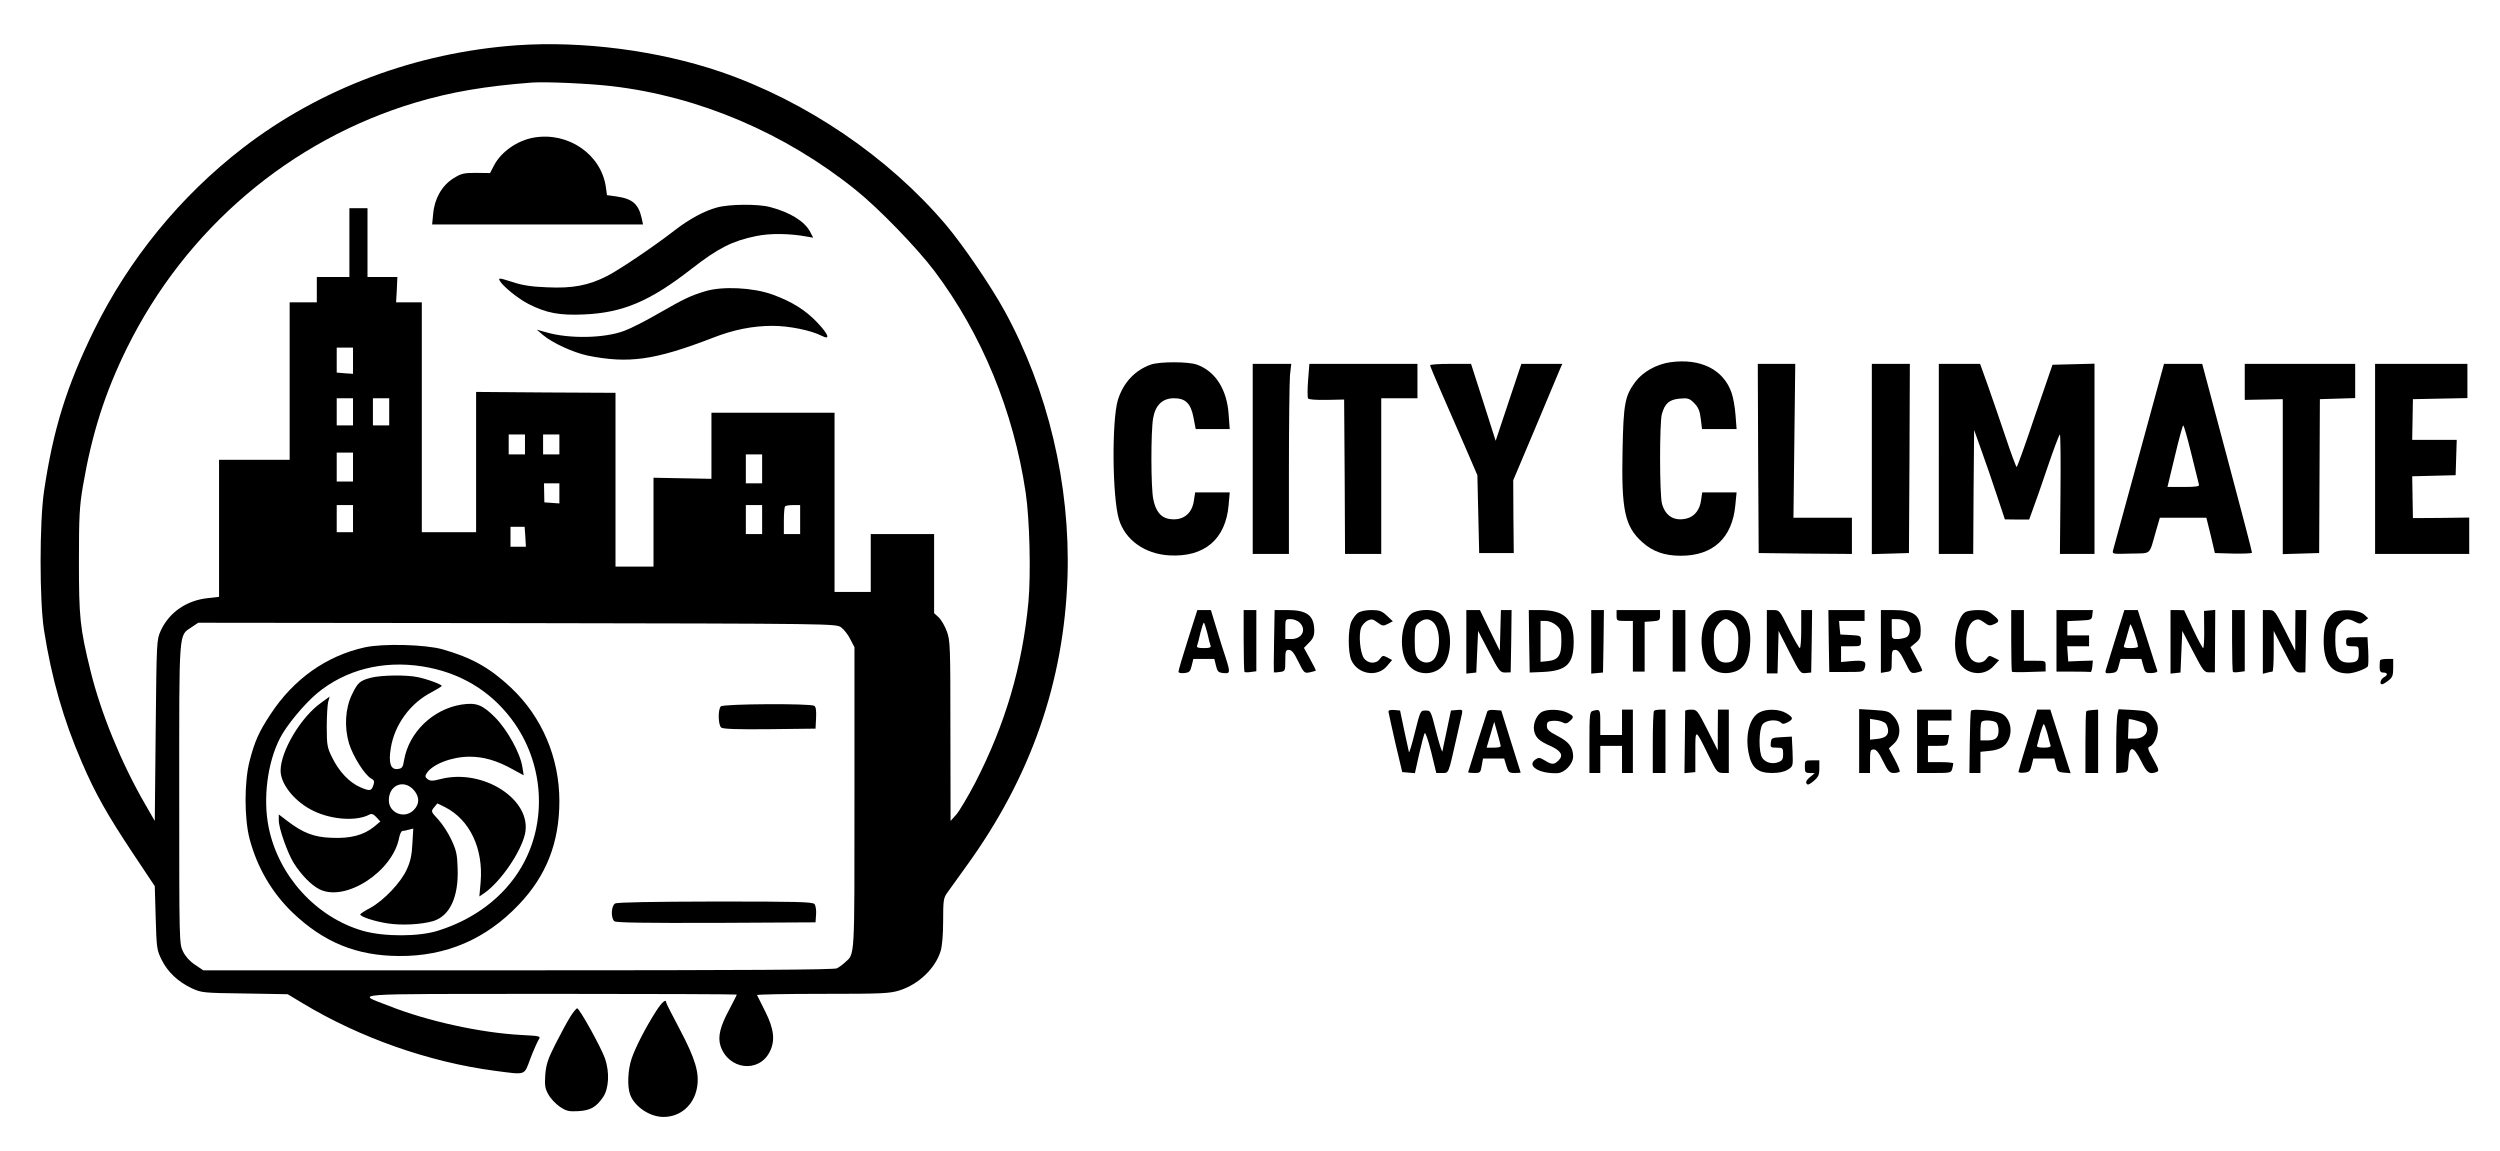 <?xml version="1.0" standalone="no"?>
<!DOCTYPE svg PUBLIC "-//W3C//DTD SVG 20010904//EN"
 "http://www.w3.org/TR/2001/REC-SVG-20010904/DTD/svg10.dtd">
<svg version="1.0" xmlns="http://www.w3.org/2000/svg"
 width="1381pt" height="636pt" viewBox="0 0 1381 636"
 preserveAspectRatio="xMidYMid meet">

<g transform="translate(0,636) scale(0.1,-0.1)"
fill="#000000" stroke="none">
<path d="M2856 6110 c-559 -40 -1088 -239 -1514 -567 -346 -267 -630 -615
-823 -1008 -151 -309 -225 -545 -276 -890 -25 -172 -25 -604 0 -765 42 -268
108 -498 210 -733 75 -174 140 -288 282 -502 l120 -180 5 -175 c5 -166 6 -178
33 -232 33 -67 90 -121 166 -157 55 -25 61 -26 293 -29 l237 -4 83 -50 c317
-191 698 -325 1061 -373 177 -23 161 -28 197 68 17 45 38 91 45 103 13 21 12
21 -98 27 -223 12 -518 77 -727 160 -183 72 -265 66 888 67 567 0 1032 -2
1032 -4 0 -3 -18 -37 -39 -78 -53 -97 -67 -155 -51 -205 43 -132 212 -153 272
-33 31 61 24 125 -24 221 -23 46 -44 87 -46 92 -2 4 161 7 361 7 331 0 371 2
426 19 105 33 198 122 227 217 9 30 14 93 14 169 0 111 2 125 23 154 12 17 60
84 107 149 354 489 538 1015 557 1597 16 508 -108 1031 -349 1470 -75 136
-226 358 -321 471 -317 375 -774 686 -1248 848 -344 117 -762 171 -1123 146z
m524 -226 c481 -56 957 -259 1348 -574 125 -100 337 -319 433 -446 262 -348
438 -775 505 -1226 22 -149 29 -449 15 -604 -34 -356 -127 -673 -294 -998 -40
-76 -86 -154 -104 -175 l-32 -36 -1 497 c0 473 -1 500 -20 551 -11 30 -31 64
-45 77 l-25 23 0 219 0 218 -175 0 -175 0 0 -160 0 -160 -100 0 -100 0 0 495
0 495 -340 0 -340 0 0 -182 0 -183 -160 3 -160 3 0 -246 0 -245 -105 0 -105 0
0 480 0 480 -385 2 -385 3 0 -387 0 -388 -150 0 -150 0 0 635 0 635 -71 0 -71
0 4 70 3 70 -82 0 -83 0 0 190 0 190 -50 0 -50 0 0 -190 0 -190 -90 0 -90 0 0
-70 0 -70 -75 0 -75 0 0 -435 0 -435 -195 0 -195 0 0 -379 0 -378 -61 -7
c-118 -12 -215 -79 -261 -180 -23 -51 -23 -55 -28 -551 l-5 -500 -53 92 c-133
230 -244 503 -301 733 -60 244 -65 300 -65 610 0 250 3 301 22 415 50 291 122
516 242 760 325 660 903 1152 1597 1359 195 58 382 90 643 110 78 5 310 -5
440 -20z m-1430 -1517 l0 -72 -45 3 -45 4 0 69 0 69 45 0 45 0 0 -73z m0 -282
l0 -75 -45 0 -45 0 0 75 0 75 45 0 45 0 0 -75z m200 0 l0 -75 -45 0 -45 0 0
75 0 75 45 0 45 0 0 -75z m750 -180 l0 -55 -45 0 -45 0 0 55 0 55 45 0 45 0 0
-55z m190 0 l0 -55 -45 0 -45 0 0 55 0 55 45 0 45 0 0 -55z m-1140 -125 l0
-80 -45 0 -45 0 0 80 0 80 45 0 45 0 0 -80z m2260 -10 l0 -80 -45 0 -45 0 0
80 0 80 45 0 45 0 0 -80z m-1120 -136 l0 -55 -41 3 -42 3 -1 53 -1 52 43 0 42
0 0 -56z m-1140 -139 l0 -75 -45 0 -45 0 0 75 0 75 45 0 45 0 0 -75z m2260 -5
l0 -80 -45 0 -45 0 0 80 0 80 45 0 45 0 0 -80z m210 0 l0 -80 -45 0 -45 0 0
73 c0 41 3 77 7 80 3 4 24 7 45 7 l38 0 0 -80z m-1518 -95 l3 -55 -42 0 -43 0
0 55 0 55 39 0 39 0 4 -55z m1745 -501 c15 -11 38 -40 50 -65 l23 -44 0 -833
c0 -898 3 -859 -52 -908 -12 -12 -33 -27 -45 -33 -16 -8 -492 -11 -1761 -11
l-1739 0 -46 31 c-29 19 -53 46 -66 73 -21 42 -21 54 -21 870 0 923 -4 872 69
922 l36 24 1762 -2 c1759 -3 1762 -3 1790 -24z"/>
<path d="M2949 5600 c-91 -16 -179 -77 -219 -152 l-23 -44 -77 1 c-68 0 -82
-3 -125 -30 -63 -39 -105 -112 -112 -195 l-6 -60 582 0 583 0 -7 33 c-18 81
-51 109 -141 122 l-51 7 -6 43 c-25 182 -208 308 -398 275z"/>
<path d="M3961 5214 c-70 -19 -150 -62 -231 -124 -121 -94 -306 -218 -375
-254 -103 -53 -193 -70 -334 -63 -85 3 -136 11 -193 30 -69 22 -76 23 -68 7
17 -31 103 -101 161 -130 97 -49 169 -63 304 -57 215 9 366 73 595 252 148
115 225 154 357 181 75 16 185 15 281 -3 l34 -6 -16 31 c-30 59 -111 109 -221
138 -65 18 -225 17 -294 -2z"/>
<path d="M3895 4751 c-84 -26 -113 -40 -255 -121 -69 -40 -154 -84 -190 -97
-110 -42 -306 -46 -435 -8 l-50 14 35 -30 c52 -44 167 -96 245 -113 227 -46
371 -26 690 97 117 46 223 67 333 67 91 0 213 -25 271 -55 49 -25 40 5 -23 72
-65 69 -139 116 -249 156 -108 39 -277 47 -372 18z"/>
<path d="M2015 2784 c-213 -47 -394 -176 -521 -370 -64 -97 -87 -149 -115
-257 -30 -115 -30 -318 0 -432 42 -158 123 -296 237 -406 173 -165 354 -239
589 -240 259 -2 480 93 661 284 152 159 224 343 224 572 0 239 -96 465 -267
626 -117 110 -217 166 -378 212 -95 27 -330 33 -430 11z m317 -105 c204 -32
373 -131 494 -292 180 -239 201 -568 53 -819 -96 -163 -258 -286 -459 -349
-106 -34 -299 -34 -415 -1 -258 74 -467 303 -521 572 -32 158 -7 356 62 491
34 69 135 190 204 248 157 131 364 184 582 150z"/>
<path d="M2048 2616 c-60 -16 -72 -27 -103 -91 -38 -77 -44 -181 -17 -272 22
-71 87 -175 123 -194 15 -7 18 -16 13 -32 -11 -37 -20 -39 -73 -16 -61 26
-119 87 -158 168 -25 51 -28 66 -28 166 0 61 4 123 8 138 l8 29 -47 -34 c-112
-79 -224 -268 -224 -375 0 -77 82 -176 185 -224 101 -48 236 -56 305 -19 13 7
23 3 39 -14 l22 -24 -36 -30 c-56 -45 -129 -65 -233 -60 -97 3 -159 27 -246
94 l-46 35 0 -33 c0 -44 49 -182 83 -236 42 -66 96 -121 141 -144 143 -73 406
97 441 285 4 20 12 37 19 37 6 0 22 3 35 7 l24 6 -5 -84 c-3 -63 -11 -99 -31
-142 -33 -73 -128 -172 -201 -212 -31 -16 -56 -33 -56 -36 0 -13 80 -39 152
-50 77 -12 187 -6 251 13 92 28 141 134 135 291 -2 78 -8 102 -35 159 -17 37
-50 87 -72 111 -41 44 -41 45 -23 67 l18 22 43 -21 c137 -70 212 -230 196
-415 l-7 -78 31 21 c89 64 198 224 221 324 42 188 -231 365 -468 303 -43 -11
-55 -11 -70 0 -13 10 -15 17 -6 31 31 51 139 93 239 93 77 0 151 -22 234 -68
l64 -35 -7 44 c-11 77 -83 207 -151 276 -71 71 -104 83 -185 71 -159 -25 -292
-154 -318 -308 -6 -39 -11 -45 -35 -48 -39 -5 -52 33 -38 117 21 128 107 246
223 306 32 17 58 33 58 36 0 8 -74 36 -130 48 -61 14 -205 12 -262 -3z m233
-615 c37 -38 39 -82 4 -116 -49 -50 -135 -18 -137 52 -2 82 76 120 133 64z"/>
<path d="M3982 2458 c-17 -17 -15 -103 2 -117 9 -8 88 -11 267 -9 l254 3 3 59
c2 41 -1 62 -10 67 -22 14 -502 11 -516 -3z"/>
<path d="M3398 1369 c-22 -12 -25 -81 -4 -98 9 -8 165 -10 562 -9 l549 3 3 43
c2 24 -2 50 -9 58 -10 12 -95 14 -548 14 -345 -1 -542 -4 -553 -11z"/>
<path d="M9227 4359 c-77 -11 -152 -53 -194 -109 -57 -78 -65 -119 -70 -377
-7 -330 12 -421 109 -508 58 -52 123 -75 213 -75 178 0 284 98 301 279 l7 71
-95 0 -95 0 -6 -42 c-7 -54 -36 -91 -79 -102 -68 -17 -118 12 -137 81 -14 49
-14 446 -1 495 17 60 40 80 98 86 46 4 54 2 81 -25 22 -23 31 -42 36 -86 l7
-57 96 0 95 0 -6 78 c-3 42 -13 98 -22 123 -45 128 -171 191 -338 168z"/>
<path d="M6357 4346 c-89 -32 -152 -100 -182 -196 -34 -115 -31 -536 6 -659
34 -113 142 -191 278 -199 194 -11 312 89 328 279 l6 69 -95 0 -96 0 -7 -46
c-11 -76 -65 -114 -140 -100 -43 8 -71 43 -84 107 -14 63 -14 378 -1 450 13
72 52 109 115 109 64 0 93 -28 108 -107 l12 -63 94 0 94 0 -6 81 c-9 138 -74
239 -176 275 -47 17 -206 17 -254 0z"/>
<path d="M6920 3825 l0 -525 100 0 100 0 0 464 c0 254 3 491 6 525 l7 61 -107
0 -106 0 0 -525z"/>
<path d="M7226 4260 c-4 -50 -4 -95 0 -101 3 -6 45 -9 102 -8 l97 2 3 -427 2
-426 100 0 100 0 0 430 0 430 100 0 100 0 0 95 0 95 -299 0 -298 0 -7 -90z"/>
<path d="M7900 4342 c0 -4 27 -70 61 -147 34 -77 92 -212 131 -300 l69 -160 5
-215 5 -215 95 0 96 0 -2 201 -1 201 122 289 c67 159 128 304 135 322 l14 32
-113 0 -113 0 -71 -212 -71 -213 -68 213 -68 212 -113 0 c-62 0 -113 -3 -113
-8z"/>
<path d="M9712 3828 l3 -523 258 -3 257 -2 0 100 0 100 -161 0 -162 0 5 425 5
425 -103 0 -104 0 2 -522z"/>
<path d="M10340 3825 l0 -526 103 3 102 3 3 523 2 522 -105 0 -105 0 0 -525z"/>
<path d="M10710 3825 l0 -525 95 0 95 0 2 343 3 342 41 -115 c23 -63 61 -174
85 -247 l44 -132 67 -1 67 0 21 58 c12 31 49 137 82 235 33 97 63 177 67 177
3 0 5 -148 3 -330 l-3 -330 95 0 96 0 0 525 0 526 -116 -3 -116 -3 -97 -282
c-52 -156 -98 -283 -101 -283 -3 0 -31 75 -62 168 -31 92 -75 220 -98 285
l-42 117 -114 0 -114 0 0 -525z"/>
<path d="M11817 3848 c-76 -277 -140 -513 -144 -526 -6 -23 -5 -23 97 -20 118
3 100 -13 140 126 l21 72 128 0 129 0 24 -97 23 -98 103 -3 c56 -1 102 1 102
5 1 4 -61 241 -137 525 l-138 518 -105 0 -106 0 -137 -502z m288 5 c21 -87 40
-164 42 -170 4 -10 -17 -13 -84 -13 l-90 0 41 170 c22 94 43 170 46 170 4 0
24 -71 45 -157z"/>
<path d="M12400 4251 l0 -100 105 2 105 2 0 -428 0 -428 100 3 101 3 2 425 2
425 98 3 97 3 0 94 0 95 -305 0 -305 0 0 -99z"/>
<path d="M13120 3825 l0 -525 260 0 260 0 0 100 0 101 -156 -2 -155 -1 -2 116
-2 115 120 3 120 3 3 98 3 97 -123 0 -123 0 2 112 2 113 150 3 151 3 0 94 0
95 -255 0 -255 0 0 -525z"/>
<path d="M6562 2826 c-29 -90 -52 -169 -52 -176 0 -7 12 -10 32 -8 28 3 33 8
41 41 l9 37 58 0 58 0 9 -37 c8 -33 13 -38 41 -41 38 -4 39 2 13 84 -11 32
-34 105 -51 162 l-31 102 -38 0 -37 0 -52 -164z m107 38 c7 -31 15 -63 18 -70
4 -11 -5 -14 -37 -14 -32 0 -41 3 -37 14 3 7 11 39 18 70 8 31 16 56 19 56 3
0 11 -25 19 -56z"/>
<path d="M6870 2822 c0 -93 2 -171 5 -174 3 -2 18 -3 35 0 l30 4 0 169 0 169
-35 0 -35 0 0 -168z"/>
<path d="M7038 2819 c-2 -94 -2 -172 -1 -173 2 -1 16 -1 33 2 29 4 30 5 30 63
0 52 2 59 20 59 15 0 29 -17 52 -65 31 -63 34 -65 63 -59 16 3 31 8 33 9 2 2
-12 30 -31 64 l-34 62 28 29 c21 20 29 38 29 64 0 86 -39 116 -149 116 l-70 0
-3 -171z m142 101 c39 -39 12 -90 -47 -90 l-33 0 0 55 c0 54 0 55 30 55 17 0
39 -9 50 -20z"/>
<path d="M7501 2974 c-13 -9 -29 -32 -37 -50 -18 -43 -18 -165 0 -209 34 -80
144 -99 198 -34 l28 33 -26 14 c-23 12 -27 12 -41 -7 -21 -31 -68 -28 -90 5
-20 32 -29 128 -14 167 6 15 22 32 36 39 22 10 30 8 55 -11 27 -20 32 -20 57
-7 l27 14 -33 31 c-28 26 -41 31 -85 31 -31 0 -61 -6 -75 -16z"/>
<path d="M7796 2969 c-53 -42 -70 -183 -29 -262 46 -90 181 -87 223 5 41 91
16 238 -46 266 -42 20 -118 15 -148 -9z m123 -48 c37 -37 40 -145 7 -196 -21
-32 -65 -33 -92 -4 -15 17 -19 36 -19 101 0 72 2 82 24 99 30 24 56 24 80 0z"/>
<path d="M8100 2814 l0 -175 28 3 27 3 5 115 5 115 60 -115 c56 -108 62 -115
90 -115 l30 1 3 172 2 172 -29 0 -30 0 -3 -112 -3 -113 -55 112 -55 113 -37 0
-38 0 0 -176z"/>
<path d="M8447 2818 l3 -173 72 3 c132 6 171 44 171 167 0 126 -51 174 -183
175 l-65 0 2 -172z m150 88 c25 -22 28 -30 28 -89 0 -79 -17 -103 -76 -109
l-39 -4 0 113 0 113 29 0 c17 0 42 -10 58 -24z"/>
<path d="M8790 2814 l0 -175 33 3 32 3 3 173 2 172 -35 0 -35 0 0 -176z"/>
<path d="M8930 2960 c0 -29 2 -30 45 -30 l45 0 0 -140 0 -140 33 0 32 0 0 137
0 138 43 3 c39 3 42 5 42 33 l0 29 -120 0 -120 0 0 -30z"/>
<path d="M9240 2820 l0 -170 35 0 35 0 0 170 0 170 -35 0 -35 0 0 -170z"/>
<path d="M9451 2964 c-48 -40 -65 -138 -40 -228 21 -75 90 -111 169 -87 52 15
81 63 87 144 11 130 -35 197 -132 197 -43 0 -60 -5 -84 -26z m124 -49 c25 -24
31 -53 26 -130 -4 -59 -24 -85 -66 -85 -54 0 -73 45 -67 158 2 36 40 82 67 82
9 0 27 -11 40 -25z"/>
<path d="M9760 2815 l0 -175 30 0 29 0 3 118 3 117 60 -118 c58 -114 61 -118
90 -115 l30 3 3 173 2 172 -30 0 -30 0 0 -105 c0 -58 -3 -105 -8 -105 -4 0
-31 47 -60 105 -51 103 -52 105 -87 105 l-35 0 0 -175z"/>
<path d="M10102 2819 l3 -171 95 0 c94 0 94 0 102 27 8 33 -5 39 -77 33 l-55
-5 0 44 0 43 55 0 c54 0 55 0 55 30 0 28 -1 29 -57 32 l-57 3 -4 38 -3 37 70
0 71 0 0 30 0 30 -100 0 -100 0 2 -171z"/>
<path d="M10390 2817 l0 -174 30 5 c29 4 30 5 30 63 0 52 2 59 20 59 15 0 29
-17 53 -66 30 -62 33 -65 61 -60 16 4 32 8 34 11 2 2 -11 32 -31 67 l-34 63
28 23 c24 20 29 31 29 68 0 85 -38 114 -150 114 l-70 0 0 -173z m142 106 c24
-22 24 -69 -1 -83 -11 -5 -33 -10 -50 -10 -31 0 -31 0 -31 55 l0 55 32 0 c17
0 40 -7 50 -17z"/>
<path d="M10857 2979 c-50 -29 -75 -186 -43 -264 34 -80 142 -99 199 -34 l30
32 -28 14 c-25 13 -28 13 -42 -6 -21 -30 -68 -28 -89 5 -39 59 -25 185 22 206
20 10 29 8 54 -10 25 -19 33 -20 55 -10 32 14 32 21 -6 52 -24 21 -41 26 -82
26 -29 0 -60 -5 -70 -11z"/>
<path d="M11110 2822 c0 -93 2 -171 4 -173 2 -2 45 -3 95 -1 l91 3 0 30 c0 29
0 29 -60 29 l-60 0 0 140 0 140 -35 0 -35 0 0 -168z"/>
<path d="M11360 2820 l0 -170 90 0 c50 0 93 -1 98 -2 4 -2 8 12 10 30 l3 33
-68 -2 -68 -3 -3 42 -3 42 60 0 61 0 0 30 0 30 -60 0 -60 0 0 40 0 39 68 3
c65 3 67 4 70 31 l3 27 -100 0 -101 0 0 -170z"/>
<path d="M11686 2833 c-27 -87 -51 -166 -54 -176 -4 -16 1 -18 29 -15 30 3 35
7 43 41 l10 37 57 0 58 0 11 -40 c10 -37 13 -39 46 -38 20 1 33 6 31 12 -2 6
-28 84 -56 174 l-52 162 -37 0 -37 0 -49 -157z m124 -45 c0 -5 -18 -8 -41 -8
-31 0 -40 3 -36 14 3 8 11 34 17 57 7 24 15 51 17 59 4 12 43 -98 43 -122z"/>
<path d="M11990 2814 l0 -175 28 3 27 3 5 115 5 115 60 -115 c56 -108 62 -115
90 -114 l30 0 1 173 1 172 -31 -3 -31 -3 1 -102 c1 -57 -2 -103 -6 -103 -3 0
-29 47 -56 105 l-49 104 -37 1 -38 0 0 -176z"/>
<path d="M12330 2822 c0 -93 2 -171 5 -174 3 -2 18 -3 35 0 l30 4 0 169 0 169
-35 0 -35 0 0 -168z"/>
<path d="M12500 2814 l0 -176 23 6 c12 3 25 6 30 6 4 0 7 51 7 113 l0 112 59
-115 c55 -106 61 -115 88 -115 l28 1 3 172 2 172 -30 0 -30 0 -1 -112 0 -113
-57 113 c-55 108 -58 112 -89 112 l-33 0 0 -176z"/>
<path d="M12892 2975 c-40 -29 -56 -74 -56 -155 0 -123 43 -180 134 -180 32 0
100 25 110 39 3 5 4 43 2 85 l-4 76 -59 0 c-56 0 -59 -1 -59 -25 0 -22 4 -25
35 -25 34 0 35 -1 35 -39 0 -42 -11 -51 -58 -51 -53 0 -72 33 -72 125 0 57 3
69 25 90 28 29 45 31 85 10 26 -13 30 -13 50 3 l22 17 -22 20 c-29 27 -136 33
-168 10z"/>
<path d="M13148 2713 c-2 -5 -3 -21 -3 -38 0 -21 5 -30 17 -30 27 0 31 -12 9
-25 -21 -10 -29 -40 -12 -40 4 0 20 9 35 21 22 17 26 28 26 70 l0 49 -34 0
c-19 0 -36 -3 -38 -7z"/>
<path d="M7670 2428 c1 -7 18 -85 38 -173 l38 -160 35 -3 35 -3 23 104 c13 58
27 110 31 117 4 7 19 -37 36 -104 l28 -116 33 0 c37 0 33 -8 78 190 14 63 28
125 31 138 4 21 2 23 -28 20 l-33 -3 -22 -105 c-12 -58 -24 -112 -25 -120 -2
-8 -17 39 -34 105 -30 119 -30 120 -59 120 -29 0 -29 -1 -59 -120 -16 -66 -31
-115 -33 -110 -1 6 -13 60 -26 120 l-23 110 -32 3 c-22 2 -32 -1 -32 -10z"/>
<path d="M8215 2428 c-9 -26 -105 -331 -105 -334 0 -2 15 -4 34 -4 32 0 35 2
41 40 l7 40 58 0 59 0 12 -40 c11 -36 15 -40 46 -40 18 0 33 1 33 3 0 1 -25
79 -54 172 l-53 170 -37 3 c-23 2 -38 -1 -41 -10z m75 -190 c0 -5 -17 -8 -39
-8 l-39 0 21 71 21 72 18 -64 c10 -35 18 -67 18 -71z"/>
<path d="M8523 2430 c-32 -13 -56 -65 -49 -105 8 -39 27 -58 89 -85 60 -27 75
-52 47 -80 -25 -25 -37 -25 -76 -1 -28 17 -34 18 -53 5 -49 -35 22 -79 122
-75 41 2 87 51 87 93 -1 51 -23 80 -87 113 -47 24 -58 35 -58 55 0 21 5 26 32
28 18 2 42 -2 53 -8 18 -9 25 -8 41 6 26 23 24 29 -15 48 -37 17 -98 20 -133
6z"/>
<path d="M8798 2433 c-16 -4 -18 -21 -18 -174 l0 -169 30 0 30 0 0 75 0 75 60
0 60 0 0 -75 0 -75 30 0 30 0 0 175 0 175 -30 0 -30 0 0 -70 0 -70 -60 0 -60
0 0 70 c0 72 -1 74 -42 63z"/>
<path d="M9137 2433 c-4 -3 -7 -82 -7 -175 l0 -168 35 0 35 0 0 175 0 175 -28
0 c-16 0 -32 -3 -35 -7z"/>
<path d="M9309 2433 c0 -5 -1 -84 -2 -176 l-2 -168 30 3 30 3 0 113 c0 129 -1
130 71 -17 47 -96 50 -100 82 -101 l32 0 0 175 0 175 -30 0 -30 0 -1 -112 0
-113 -57 113 c-55 108 -58 112 -89 112 -18 0 -33 -3 -34 -7z"/>
<path d="M9718 2424 c-54 -29 -79 -127 -58 -227 16 -78 50 -107 128 -107 38 0
67 6 87 18 30 19 30 19 27 101 l-4 82 -56 -3 c-54 -3 -57 -5 -60 -30 -3 -26
-1 -28 32 -28 34 0 36 -2 36 -35 0 -29 -5 -37 -26 -45 -33 -13 -71 -3 -89 23
-21 30 -20 155 1 185 17 25 81 31 102 10 9 -9 17 -8 37 2 33 18 32 26 -7 50
-39 24 -111 26 -150 4z"/>
<path d="M10270 2266 l0 -176 30 0 30 0 0 65 c0 58 2 65 20 65 15 0 29 -17 52
-65 28 -56 36 -65 60 -65 15 0 29 4 32 8 2 4 -10 35 -28 68 l-32 60 28 26 c40
37 40 104 0 149 -27 30 -34 32 -110 37 l-82 5 0 -177z m148 96 c6 -9 12 -26
12 -38 0 -28 -17 -41 -62 -46 l-38 -4 0 57 0 58 38 -6 c20 -3 43 -12 50 -21z"/>
<path d="M10590 2265 l0 -175 94 0 c89 0 94 1 100 23 3 12 6 25 6 30 0 4 -31
7 -70 7 l-70 0 0 45 0 45 54 0 c52 0 54 1 58 30 l5 30 -59 0 -58 0 0 40 0 40
65 0 65 0 0 30 0 30 -95 0 -95 0 0 -175z"/>
<path d="M10888 2434 c-3 -5 -6 -84 -7 -176 l-2 -168 30 0 31 0 0 59 0 58 49
5 c65 6 97 29 112 78 16 52 -4 109 -46 129 -34 16 -160 27 -167 15z m140 -66
c7 -7 12 -26 12 -43 0 -41 -16 -55 -62 -55 l-38 0 0 48 c0 27 3 52 7 55 11 12
68 8 81 -5z"/>
<path d="M11202 2273 c-29 -93 -52 -172 -52 -176 0 -5 14 -7 32 -5 28 3 33 8
41 41 l9 37 58 0 58 0 9 -37 c8 -34 12 -38 45 -41 l36 -3 -56 175 -56 176 -36
0 -37 0 -51 -167z m108 35 c7 -29 15 -59 17 -65 4 -9 -7 -13 -37 -13 -30 0
-41 4 -37 13 2 6 10 36 17 65 8 28 17 52 20 52 3 0 12 -24 20 -52z"/>
<path d="M11525 2431 c-3 -2 -5 -80 -5 -173 l0 -168 35 0 35 0 0 175 0 175
-30 -2 c-17 -1 -33 -4 -35 -7z"/>
<path d="M11696 2410 c-3 -18 -6 -97 -6 -177 l0 -144 33 3 c32 3 32 3 35 66 4
86 26 85 70 -3 32 -65 46 -75 86 -59 14 5 11 16 -19 70 -31 55 -34 65 -20 70
23 9 45 57 45 98 0 25 -9 45 -28 67 -27 30 -34 32 -109 37 l-80 4 -7 -32z
m155 -51 c25 -40 -4 -79 -59 -79 l-37 0 2 52 c1 29 2 54 2 54 4 7 86 -17 92
-27z"/>
<path d="M9970 2125 c0 -31 3 -35 28 -35 l27 -1 -27 -22 c-18 -14 -24 -27 -19
-35 6 -10 15 -7 39 13 27 23 32 34 32 71 l0 44 -40 0 c-39 0 -40 -1 -40 -35z"/>
<path d="M3624 774 c-57 -89 -112 -196 -134 -259 -22 -63 -26 -157 -9 -202 25
-67 109 -123 184 -123 93 0 167 64 185 160 15 81 -8 159 -95 324 -41 77 -75
144 -75 148 0 23 -24 2 -56 -48z"/>
<path d="M3150 743 c-17 -27 -53 -94 -81 -149 -43 -85 -52 -113 -57 -172 -4
-59 -1 -76 18 -109 12 -22 41 -52 63 -67 36 -24 50 -27 102 -24 67 4 98 22
136 77 33 48 37 138 11 214 -23 64 -141 277 -154 277 -4 0 -22 -21 -38 -47z"/>
</g>
</svg>

